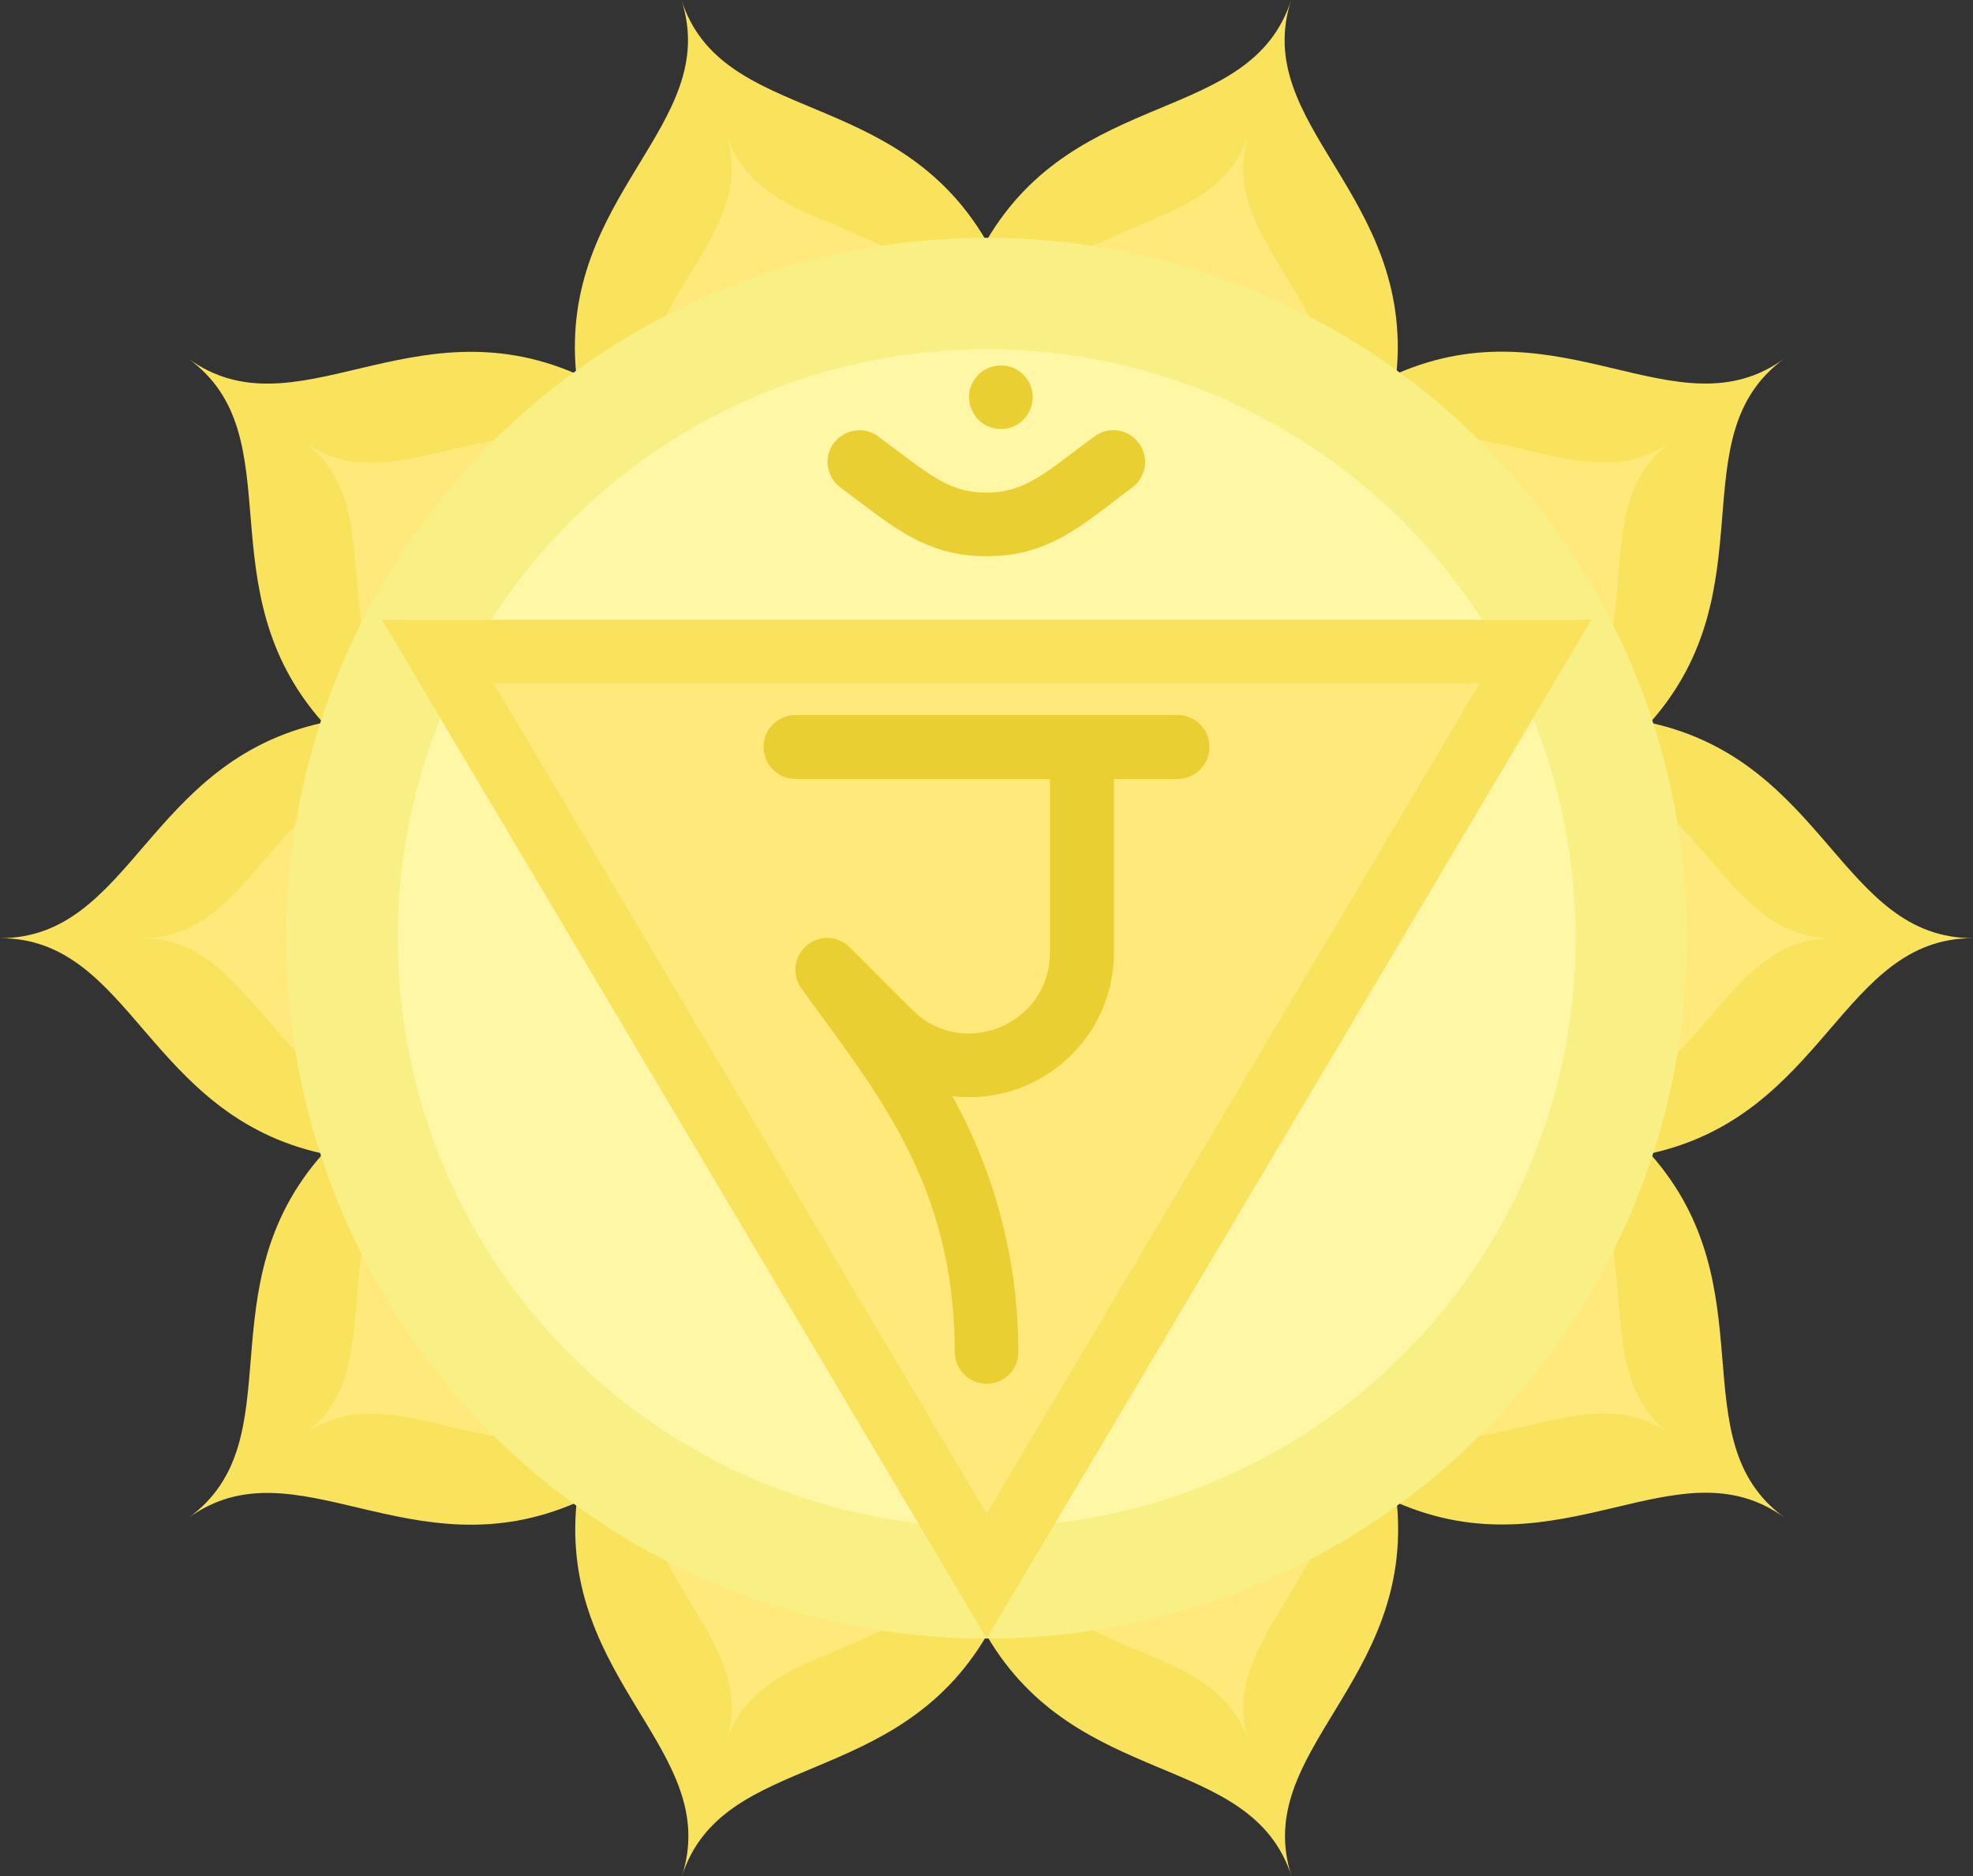 <?xml version="1.0" encoding="UTF-8"?>
<!DOCTYPE svg PUBLIC '-//W3C//DTD SVG 1.0//EN'
          'http://www.w3.org/TR/2001/REC-SVG-20010904/DTD/svg10.dtd'>
<svg height="486.8" preserveAspectRatio="xMidYMid meet" version="1.0" viewBox="0.0 12.6 511.9 486.8" width="511.9" xmlns="http://www.w3.org/2000/svg" xmlns:xlink="http://www.w3.org/1999/xlink" zoomAndPan="magnify"
><rect x="0.0" y="12.6" width="511.9" height="486.8" fill="#333333" stroke="none"/><g id="change1_1"
  ><path d="M83.8,200.1c-31.1-35-7.2-74.4-35-94.5c27.8,20.2,57.8-14.7,100.7,4c-4.6-46.6,37.9-64.4,27.3-97 c10.6,32.6,55.5,22,79.1,62.5c23.6-40.4,68.5-29.8,79.1-62.5c-10.6,32.6,31.9,50.4,27.3,97c42.9-18.8,72.9,16.2,100.7-4 c-27.8,20.2-3.8,59.5-34.9,94.5c45.7,10,49.5,55.9,83.8,55.9c-34.3,0-38.1,45.9-83.8,55.9c31.1,35,7.2,74.4,35,94.5 c-27.8-20.2-57.8,14.7-100.7-4c4.6,46.6-37.9,64.4-27.3,97c-10.6-32.6-55.5-22.1-79.1-62.5c-23.7,40.4-68.5,29.8-79.1,62.5 c10.6-32.6-31.9-50.4-27.3-97c-42.9,18.8-73-16.1-100.7,4c27.8-20.2,3.8-59.5,34.9-94.5C38.1,301.9,34.3,256,0,256 C34.3,256,38.1,210.1,83.8,200.1L83.8,200.1z" fill="#f9e35d"
  /></g
  ><g id="change2_1"
  ><path d="M108.6,208.1c-26.6-30-6.2-63.7-29.9-81c23.8,17.3,49.5-12.6,86.3,3.4c-4-39.9,32.4-55.2,23.4-83.1 c9.1,27.9,47.5,18.9,67.8,53.5c20.3-34.6,58.7-25.6,67.8-53.5c-9.1,27.9,27.3,43.2,23.4,83.1c36.8-16.1,62.5,13.8,86.3-3.4 c-23.8,17.3-3.3,51-29.9,81c39.2,8.6,42.4,47.9,71.8,47.9c-29.4,0-32.6,39.3-71.8,47.9c26.6,30,6.2,63.7,29.9,81 c-23.8-17.3-49.5,12.6-86.3-3.4c4,39.9-32.4,55.2-23.4,83.1c-9.1-27.9-47.5-18.9-67.8-53.5c-20.3,34.6-58.7,25.5-67.8,53.5 c9.1-27.9-27.3-43.2-23.4-83.1c-36.8,16.1-62.5-13.8-86.3,3.4c23.8-17.3,3.3-51,29.9-81C69.4,295.3,66.1,256,36.8,256 C66.1,256,69.4,216.7,108.6,208.1L108.6,208.1z" fill="#ffe97b"
  /></g
  ><g id="change3_1"
  ><circle cx="256" cy="256" fill="#f9f085" r="181.7"
  /></g
  ><g id="change4_1"
  ><circle cx="256" cy="256" fill="#fff6a6" r="152.8"
  /></g
  ><g id="change1_2"
  ><path d="M256,437.7L99.1,173.4h313.8L256,437.7z" fill="#f9e35d"
  /></g
  ><g id="change2_2"
  ><path d="M128.1,189.9h255.8L256,405.3L128.1,189.9z" fill="#ffe97b"
  /></g
  ><g fill="#eacf32" id="change5_1"
  ><path d="M305.5,214.7h-99.1c-4.6,0-8.3-3.7-8.3-8.3c0-4.6,3.7-8.3,8.3-8.3h99.1c4.6,0,8.3,3.7,8.3,8.3 C313.8,211,310.1,214.7,305.5,214.7z"
    /><path d="M256,156.9c-16.2,0-24.7-8-37.9-17.8c-3.7-2.7-4.5-7.9-1.8-11.5s7.9-4.5,11.5-1.8 c12.8,9.4,17.9,14.6,28.1,14.6c10.2,0,15.2-5.1,28.1-14.6c3.7-2.7,8.8-1.9,11.5,1.8c2.7,3.7,1.9,8.8-1.8,11.5 C280.7,148.9,272.2,156.9,256,156.9L256,156.9z"
    /><path d="M259.7,123.9c-6.7,0-10.5-7.5-6.9-12.8c2.9-4.4,9.2-4.9,12.7-1.3C270.7,115,267,123.9,259.7,123.9z"
    /><path d="M256,371.6c-4.6,0-8.3-3.7-8.3-8.3c0-44.2-21.1-68.2-39.8-94.3c-2.5-3.5-1.9-8.3,1.4-11.1 c3.3-2.8,8.1-2.6,11.2,0.5l16.2,16.2c13.2,13.2,35.7,3.7,35.7-14.8v-53.4c0-4.6,3.7-8.3,8.3-8.3c4.6,0,8.3,3.7,8.3,8.3v53.4 c0,22.3-19.5,39.8-41.9,37.2c11.2,20.2,17.1,42.9,17.1,66.3C264.3,367.9,260.6,371.6,256,371.6z"
  /></g
></svg
>
